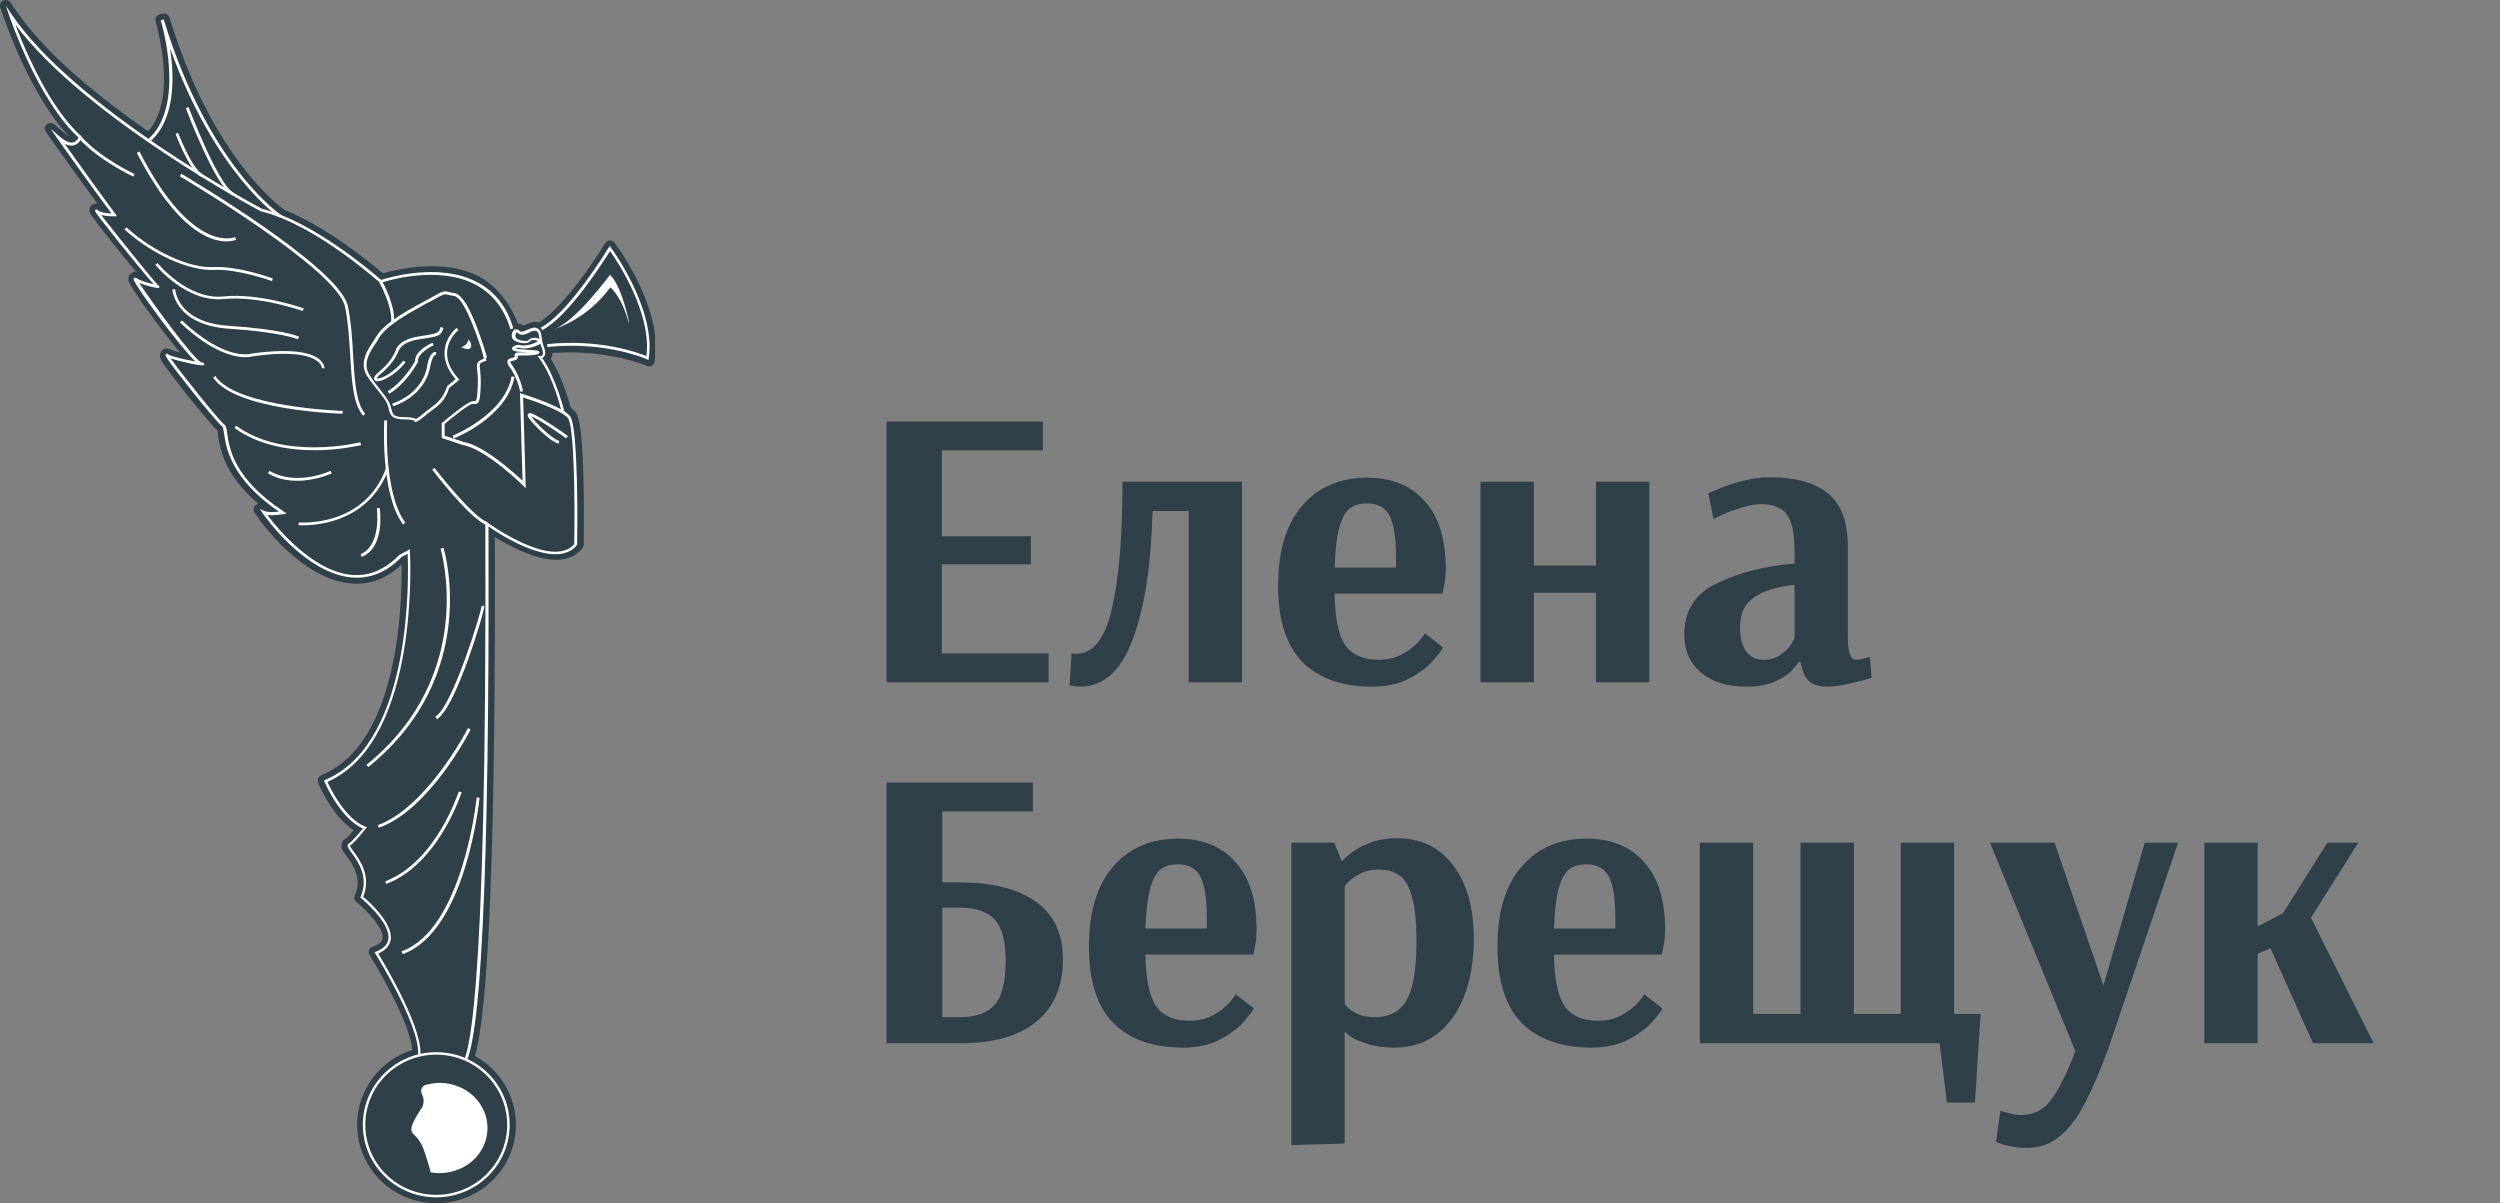 <svg width="187" height="90" viewBox="0 0 187 90" fill="none" xmlns="http://www.w3.org/2000/svg">
<rect x="0" y="0" width="187" height="90" fill="#808080" stroke="none"/>
<path d="M66.31 51.032V31.532H78.01V33.692H70.45V40.112H77.11V42.212H70.45V48.872H78.43V51.032H66.31ZM80.782 51.362C80.542 51.362 80.282 51.332 80.002 51.272L80.152 48.872C80.232 48.892 80.352 48.902 80.512 48.902C81.752 48.902 82.632 47.802 83.152 45.602C83.692 43.382 83.962 40.192 83.962 36.032H92.902V51.032H88.912V38.222H86.212C86.112 42.222 85.622 45.412 84.742 47.792C83.862 50.172 82.542 51.362 80.782 51.362ZM102.622 51.362C100.402 51.362 98.672 50.752 97.432 49.532C96.212 48.292 95.602 46.382 95.602 43.802C95.602 41.202 96.202 39.212 97.402 37.832C98.602 36.432 100.222 35.732 102.262 35.732C104.122 35.732 105.562 36.322 106.582 37.502C107.622 38.662 108.142 40.332 108.142 42.512C108.142 43.012 108.102 43.432 108.022 43.772C107.962 44.112 107.922 44.322 107.902 44.402H99.832C99.852 46.202 100.112 47.482 100.612 48.242C101.132 48.982 101.962 49.352 103.102 49.352C103.782 49.352 104.382 49.212 104.902 48.932C105.422 48.632 105.832 48.312 106.132 47.972C106.432 47.612 106.582 47.412 106.582 47.372L107.932 48.422C107.932 48.502 107.722 48.792 107.302 49.292C106.902 49.792 106.302 50.262 105.502 50.702C104.722 51.142 103.762 51.362 102.622 51.362ZM104.422 42.452V41.762C104.422 40.242 104.262 39.182 103.942 38.582C103.622 37.962 103.062 37.652 102.262 37.652C101.702 37.652 101.252 37.792 100.912 38.072C100.592 38.352 100.342 38.842 100.162 39.542C99.982 40.222 99.872 41.192 99.832 42.452H104.422ZM110.741 51.032V36.032H114.731V42.302H119.381V36.032H123.371V51.032H119.381V44.342H114.731V51.032H110.741ZM130.602 51.362C129.202 51.362 128.082 51.012 127.242 50.312C126.402 49.612 125.982 48.652 125.982 47.432C125.982 45.672 126.802 44.402 128.442 43.622C130.102 42.822 132.032 42.332 134.232 42.152V41.282C134.232 39.922 134.042 38.992 133.662 38.492C133.282 37.972 132.642 37.712 131.742 37.712C131.322 37.712 130.842 37.792 130.302 37.952C129.782 38.112 129.322 38.282 128.922 38.462C128.542 38.642 128.292 38.762 128.172 38.822L127.782 36.902C127.902 36.842 128.182 36.722 128.622 36.542C129.082 36.342 129.652 36.152 130.332 35.972C131.032 35.792 131.732 35.702 132.432 35.702C134.312 35.702 135.742 36.102 136.722 36.902C137.722 37.682 138.222 39.032 138.222 40.952V47.762C138.222 48.822 138.432 49.352 138.852 49.352C139.012 49.352 139.202 49.322 139.422 49.262C139.642 49.202 139.792 49.162 139.872 49.142L139.992 50.702C139.892 50.742 139.652 50.812 139.272 50.912C138.892 51.012 138.452 51.112 137.952 51.212C137.472 51.312 137.042 51.362 136.662 51.362C136.082 51.362 135.632 51.222 135.312 50.942C134.992 50.642 134.782 50.162 134.682 49.502H134.532C134.532 49.562 134.392 49.752 134.112 50.072C133.852 50.372 133.432 50.662 132.852 50.942C132.272 51.222 131.522 51.362 130.602 51.362ZM131.922 49.352C132.402 49.352 132.812 49.232 133.152 48.992C133.512 48.752 133.782 48.492 133.962 48.212C134.142 47.912 134.232 47.742 134.232 47.702V43.742C132.892 43.882 131.872 44.202 131.172 44.702C130.492 45.182 130.152 45.922 130.152 46.922C130.152 47.722 130.312 48.332 130.632 48.752C130.952 49.152 131.382 49.352 131.922 49.352ZM66.31 58.532H77.26V60.692H70.48V66.002H71.74C74.22 66.002 76.13 66.482 77.47 67.442C78.83 68.402 79.51 69.842 79.51 71.762C79.51 73.742 78.86 75.282 77.56 76.382C76.26 77.482 74.36 78.032 71.86 78.032H66.31V58.532ZM71.8 76.082C73 76.082 73.87 75.772 74.41 75.152C74.95 74.532 75.22 73.442 75.22 71.882C75.22 70.362 74.94 69.322 74.38 68.762C73.84 68.182 72.97 67.892 71.77 67.892H70.48V76.082H71.8ZM88.472 78.362C86.252 78.362 84.522 77.752 83.282 76.532C82.062 75.292 81.452 73.382 81.452 70.802C81.452 68.202 82.052 66.212 83.252 64.832C84.452 63.432 86.072 62.732 88.112 62.732C89.972 62.732 91.412 63.322 92.432 64.502C93.472 65.662 93.992 67.332 93.992 69.512C93.992 70.012 93.952 70.432 93.872 70.772C93.812 71.112 93.772 71.322 93.752 71.402H85.682C85.702 73.202 85.962 74.482 86.462 75.242C86.982 75.982 87.812 76.352 88.952 76.352C89.632 76.352 90.232 76.212 90.752 75.932C91.272 75.632 91.682 75.312 91.982 74.972C92.282 74.612 92.432 74.412 92.432 74.372L93.782 75.422C93.782 75.502 93.572 75.792 93.152 76.292C92.752 76.792 92.152 77.262 91.352 77.702C90.572 78.142 89.612 78.362 88.472 78.362ZM90.272 69.452V68.762C90.272 67.242 90.112 66.182 89.792 65.582C89.472 64.962 88.912 64.652 88.112 64.652C87.552 64.652 87.102 64.792 86.762 65.072C86.442 65.352 86.192 65.842 86.012 66.542C85.832 67.222 85.722 68.192 85.682 69.452H90.272ZM96.591 63.032H99.801L100.341 64.382H100.431C100.431 64.342 100.601 64.182 100.941 63.902C101.281 63.602 101.751 63.332 102.351 63.092C102.951 62.832 103.671 62.702 104.511 62.702C106.291 62.702 107.691 63.382 108.711 64.742C109.731 66.102 110.241 67.932 110.241 70.232C110.241 71.852 110.001 73.282 109.521 74.522C109.041 75.742 108.351 76.692 107.451 77.372C106.571 78.032 105.521 78.362 104.301 78.362C103.521 78.362 102.861 78.272 102.321 78.092C101.781 77.932 101.371 77.762 101.091 77.582C100.811 77.382 100.671 77.262 100.671 77.222H100.581V85.532L96.591 85.652V63.032ZM102.801 76.082C103.561 76.082 104.161 75.902 104.601 75.542C105.061 75.182 105.401 74.592 105.621 73.772C105.841 72.932 105.951 71.782 105.951 70.322C105.951 68.942 105.841 67.872 105.621 67.112C105.421 66.332 105.111 65.792 104.691 65.492C104.291 65.192 103.761 65.042 103.101 65.042C102.621 65.042 102.191 65.132 101.811 65.312C101.451 65.492 101.161 65.682 100.941 65.882C100.741 66.082 100.621 66.232 100.581 66.332V75.092C100.621 75.152 100.721 75.262 100.881 75.422C101.041 75.562 101.281 75.712 101.601 75.872C101.941 76.012 102.341 76.082 102.801 76.082ZM119.029 78.362C116.809 78.362 115.079 77.752 113.839 76.532C112.619 75.292 112.009 73.382 112.009 70.802C112.009 68.202 112.609 66.212 113.809 64.832C115.009 63.432 116.629 62.732 118.669 62.732C120.529 62.732 121.969 63.322 122.989 64.502C124.029 65.662 124.549 67.332 124.549 69.512C124.549 70.012 124.509 70.432 124.429 70.772C124.369 71.112 124.329 71.322 124.309 71.402H116.239C116.259 73.202 116.519 74.482 117.019 75.242C117.539 75.982 118.369 76.352 119.509 76.352C120.189 76.352 120.789 76.212 121.309 75.932C121.829 75.632 122.239 75.312 122.539 74.972C122.839 74.612 122.989 74.412 122.989 74.372L124.339 75.422C124.339 75.502 124.129 75.792 123.709 76.292C123.309 76.792 122.709 77.262 121.909 77.702C121.129 78.142 120.169 78.362 119.029 78.362ZM120.829 69.452V68.762C120.829 67.242 120.669 66.182 120.349 65.582C120.029 64.962 119.469 64.652 118.669 64.652C118.109 64.652 117.659 64.792 117.319 65.072C116.999 65.352 116.749 65.842 116.569 66.542C116.389 67.222 116.279 68.192 116.239 69.452H120.829ZM145.628 82.472L145.088 78.032H127.148V63.032H131.138V75.842H134.678V63.032H138.668V75.842H142.178V63.032H146.168V75.842H148.148L147.728 82.472H145.628ZM151.639 85.862C151.179 85.862 150.769 85.822 150.409 85.742C150.069 85.682 149.809 85.612 149.629 85.532C149.449 85.472 149.339 85.432 149.299 85.412L149.629 83.072C149.709 83.112 149.909 83.172 150.229 83.252C150.549 83.352 150.869 83.402 151.189 83.402C152.089 83.402 152.819 83.042 153.379 82.322C153.939 81.622 154.559 80.392 155.239 78.632L148.849 63.032H153.679L157.339 73.712L160.429 63.032H162.919L157.729 78.362C157.109 80.062 156.519 81.442 155.959 82.502C155.419 83.562 154.799 84.382 154.099 84.962C153.399 85.562 152.579 85.862 151.639 85.862ZM164.882 78.032V63.032H168.872V69.302L170.762 68.312L174.092 63.032H176.402L172.862 68.642L177.542 78.032H173.012L169.832 70.922L168.872 71.342V78.032H164.882Z" fill="#304049"/>
<g clip-path="url(#clip0)">
<path d="M32.63 89.787C29.478 89.787 26.908 87.247 26.908 84.131C26.908 81.612 28.592 79.393 31.054 78.689C31.032 76.874 28.787 72.862 27.88 71.411L27.815 71.304C27.771 71.24 27.771 71.176 27.793 71.133C27.815 71.069 27.858 71.027 27.923 71.005L28.052 70.963C28.506 70.792 28.765 70.557 28.83 70.237C28.981 69.298 27.469 67.825 26.886 67.335L26.821 67.292C26.756 67.228 26.713 67.121 26.756 67.036L26.778 66.972C27.361 65.606 26.584 64.517 26.109 63.877C25.871 63.557 25.742 63.365 25.785 63.151C25.806 63.045 25.871 62.959 25.979 62.895C26.109 62.831 26.433 62.468 26.821 62.02C25.18 61.081 24.143 58.627 24.1 58.52L24.057 58.413C24.014 58.307 24.057 58.179 24.165 58.136L24.273 58.093C24.338 58.072 24.403 58.029 24.467 58.008C30.341 55.298 30.363 44.178 30.298 41.745L30.19 41.809C29.154 42.876 27.988 43.41 26.713 43.41C26.584 43.41 26.476 43.41 26.346 43.389C22.718 43.111 19.63 38.693 19.5 38.501L19.285 38.181C19.22 38.096 19.241 37.989 19.306 37.925C19.349 37.882 19.414 37.84 19.479 37.84C19.5 37.84 19.544 37.84 19.565 37.861L19.911 38.01C19.954 38.032 20.062 38.053 20.299 38.074C17.06 35.684 16.736 33.422 16.607 32.44C16.585 32.312 16.564 32.12 16.542 32.056C16.153 31.736 14.685 29.9 14.231 29.346C12.115 26.678 12.158 26.614 12.309 26.4L12.374 26.315C12.417 26.272 12.482 26.23 12.547 26.23C12.568 26.23 12.59 26.23 12.612 26.23L12.698 26.251C12.72 26.251 12.72 26.251 12.741 26.272L12.784 26.294C12.784 26.294 12.806 26.294 12.806 26.315C12.935 26.4 13.432 26.528 14.123 26.678C12.676 25.056 9.977 21.342 9.912 20.915L9.891 20.83C9.891 20.745 9.912 20.659 9.999 20.616L10.063 20.574C10.107 20.552 10.171 20.531 10.236 20.531C10.322 20.531 10.387 20.552 10.452 20.616C10.56 20.702 10.754 20.766 10.97 20.851C9.718 19.485 6.889 16.049 6.889 15.772V15.708C6.889 15.622 6.932 15.537 7.018 15.516L7.083 15.494C7.105 15.494 7.105 15.494 7.126 15.473L7.213 15.452C7.234 15.452 7.234 15.452 7.256 15.452C7.321 15.452 7.364 15.473 7.407 15.516L7.45 15.558C7.515 15.622 7.666 15.665 7.882 15.708C6.349 13.659 4.146 10.522 4.125 10.5L3.606 9.753C3.541 9.668 3.563 9.54 3.649 9.476C3.693 9.433 3.736 9.412 3.801 9.412C3.844 9.412 3.909 9.433 3.952 9.476L4.643 10.073C4.924 10.33 5.183 10.458 5.377 10.458C5.399 10.458 5.442 10.458 5.463 10.458C5.528 10.436 5.593 10.394 5.636 10.33C2.591 7.448 0.497 1.302 0.475 1.238L0.237 0.491C0.194 0.384 0.259 0.277 0.345 0.235C0.367 0.213 0.41 0.213 0.432 0.213C0.497 0.213 0.561 0.256 0.605 0.299L1.036 0.939C2.894 3.671 6.284 6.765 11.078 10.095C13.583 7.598 11.899 1.814 11.812 1.558V1.537C11.791 1.43 11.856 1.302 11.964 1.28L12.18 1.216C12.201 1.216 12.223 1.216 12.244 1.216C12.331 1.216 12.417 1.28 12.46 1.366L12.482 1.43C15.678 11.952 20.796 15.665 21.12 15.9C24.446 17.223 27.858 20.104 28.549 20.702C29.046 20.552 30.536 20.147 32.22 20.147C33.559 20.147 34.725 20.403 35.675 20.873C36.906 21.491 37.965 22.815 38.548 24.415C38.569 24.415 38.612 24.394 38.656 24.394C38.742 24.394 38.893 24.415 39.044 24.565C39.131 24.565 39.282 24.479 39.368 24.437C39.563 24.351 39.779 24.245 39.995 24.245C40.102 24.245 40.189 24.266 40.275 24.309C42.478 23.049 45.264 18.44 45.307 18.397L45.393 18.269C45.437 18.205 45.501 18.162 45.566 18.162C45.631 18.162 45.696 18.205 45.739 18.247L45.825 18.376C45.868 18.418 49.281 23.028 48.697 26.827L48.676 26.977C48.676 27.041 48.633 27.105 48.568 27.126C48.546 27.147 48.503 27.147 48.46 27.147C48.438 27.147 48.395 27.147 48.374 27.126L48.244 27.062C48.222 27.062 45.912 26.101 42.521 26.101C42.025 26.101 41.506 26.123 41.01 26.166C41.053 26.4 41.031 26.592 40.923 26.763C40.901 26.784 40.901 26.806 40.88 26.827C41.744 28.129 42.284 30.071 42.435 30.626C42.586 30.733 42.716 30.839 42.802 30.946C43.45 31.736 43.407 38.608 43.385 40.7V40.742C43.385 40.785 43.363 40.828 43.342 40.87L43.32 40.892C42.91 41.383 42.305 41.639 41.549 41.639C39.865 41.639 37.749 40.401 36.755 39.739C36.82 55.575 36.583 74.932 35.222 79.051C37.122 80.012 38.332 81.975 38.332 84.088C38.353 87.247 35.783 89.787 32.63 89.787Z" fill="#304049"/>
<path d="M0.432 0.427L0.864 1.067C3.11 4.375 7.278 7.726 11.1 10.394C13.864 7.875 12.137 1.878 12.029 1.537V1.515L12.245 1.451C12.245 1.473 12.245 1.473 12.266 1.515C15.592 12.421 20.969 16.049 21.034 16.092C24.489 17.458 28.053 20.552 28.506 20.958C28.83 20.851 30.407 20.382 32.242 20.382C33.343 20.382 34.553 20.552 35.611 21.086C36.928 21.748 37.943 23.199 38.462 24.757C38.483 24.736 38.483 24.714 38.505 24.714C38.526 24.693 38.591 24.65 38.678 24.65C38.742 24.65 38.829 24.672 38.937 24.778C38.98 24.821 39.023 24.821 39.066 24.821C39.174 24.821 39.304 24.757 39.498 24.672C39.671 24.586 39.865 24.501 40.038 24.501C40.103 24.501 40.168 24.522 40.232 24.544C40.254 24.565 40.276 24.565 40.319 24.586C42.586 23.391 45.502 18.568 45.523 18.525L45.61 18.397L45.696 18.525C45.739 18.568 49.087 23.135 48.525 26.806L48.504 26.955L48.374 26.891C48.352 26.87 45.998 25.909 42.565 25.909C42.003 25.909 41.399 25.931 40.772 25.995C40.88 26.272 40.88 26.507 40.772 26.656C40.729 26.72 40.664 26.763 40.621 26.784C41.593 28.129 42.198 30.413 42.284 30.754C42.457 30.861 42.586 30.968 42.673 31.074C43.321 31.821 43.213 39.782 43.213 40.678V40.721L43.191 40.742C42.781 41.233 42.219 41.425 41.571 41.425C39.714 41.425 37.252 39.825 36.561 39.334C36.626 55.981 36.388 75.509 34.985 79.158C36.864 80.033 38.159 81.911 38.159 84.088C38.159 87.097 35.697 89.531 32.652 89.531C29.608 89.531 27.146 87.097 27.146 84.088C27.146 81.549 28.895 79.414 31.27 78.817C31.422 76.683 28.096 71.326 28.074 71.262L28.009 71.155L28.139 71.112C28.679 70.92 28.981 70.621 29.046 70.216C29.262 68.957 27.038 67.142 27.016 67.121L26.951 67.079L26.973 67.014C27.621 65.52 26.735 64.347 26.282 63.706C26.087 63.429 25.958 63.28 26.001 63.151C26.001 63.109 26.044 63.066 26.087 63.045C26.325 62.917 26.865 62.255 27.146 61.914C25.44 61.124 24.338 58.52 24.273 58.414L24.23 58.307L24.338 58.264C24.403 58.243 24.468 58.2 24.532 58.179C30.86 55.255 30.558 42.962 30.493 41.361L30.039 41.596C29.046 42.642 27.923 43.154 26.692 43.154C26.584 43.154 26.454 43.154 26.347 43.133C22.826 42.855 19.782 38.523 19.652 38.331L19.436 38.01L19.782 38.16C19.911 38.224 20.084 38.224 20.3 38.224C20.494 38.224 20.71 38.203 20.883 38.181C17.255 35.706 16.931 33.358 16.78 32.333C16.758 32.099 16.715 31.864 16.65 31.821C16.413 31.672 15.268 30.263 14.339 29.111C12.309 26.571 12.374 26.486 12.418 26.422L12.461 26.358L12.525 26.464L12.569 26.486C12.806 26.656 13.951 26.891 14.62 27.019C13.389 25.845 10.064 21.257 9.999 20.894V20.809L10.064 20.766C10.085 20.766 10.085 20.745 10.128 20.745C10.15 20.745 10.193 20.745 10.215 20.787C10.474 20.979 11.1 21.15 11.489 21.235C10.517 20.168 7.105 15.921 7.105 15.751V15.687L7.17 15.665L7.256 15.644L7.299 15.687C7.494 15.879 8.012 15.921 8.336 15.943C6.824 13.915 4.319 10.394 4.298 10.351L3.779 9.604L4.47 10.202C4.794 10.5 5.097 10.65 5.334 10.65C5.377 10.65 5.421 10.65 5.464 10.628C5.68 10.564 5.809 10.372 5.853 10.266C2.829 7.491 0.691 1.216 0.67 1.152L0.432 0.427ZM0.432 0C0.367 0 0.302 0.021 0.238 0.043C0.043 0.128 -0.043 0.363 0.022 0.555L0.281 1.302C0.302 1.366 2.268 7.192 5.161 10.18C5.053 10.137 4.924 10.031 4.751 9.903L4.06 9.305C3.974 9.241 3.866 9.198 3.779 9.198C3.671 9.198 3.563 9.241 3.499 9.305C3.326 9.455 3.304 9.689 3.434 9.86L3.952 10.607C3.974 10.628 5.788 13.19 7.278 15.217C7.278 15.217 7.278 15.217 7.256 15.217C7.235 15.217 7.213 15.217 7.191 15.217L7.105 15.238C7.083 15.238 7.04 15.26 7.019 15.26L6.954 15.281C6.803 15.345 6.695 15.494 6.695 15.687V15.751C6.695 15.921 6.695 16.007 8.617 18.418C9.113 19.037 9.675 19.72 10.172 20.318C10.064 20.318 9.977 20.339 9.891 20.403L9.826 20.446C9.675 20.531 9.589 20.702 9.61 20.873V20.958V20.979C9.697 21.47 12.007 24.608 13.454 26.358C13.13 26.272 12.893 26.208 12.828 26.166C12.806 26.166 12.806 26.144 12.785 26.144L12.742 26.123C12.72 26.102 12.698 26.102 12.677 26.102L12.59 26.08C12.547 26.059 12.504 26.059 12.461 26.059C12.331 26.059 12.202 26.123 12.115 26.23L12.072 26.294L12.05 26.315C11.834 26.635 12.05 26.934 12.223 27.211C12.504 27.617 13.065 28.364 13.972 29.516C14.815 30.562 15.851 31.821 16.262 32.205C16.283 32.291 16.305 32.419 16.305 32.504C16.434 33.443 16.715 35.471 19.328 37.69C19.22 37.712 19.134 37.754 19.069 37.84C18.939 37.989 18.939 38.203 19.047 38.352L19.263 38.672C19.393 38.864 22.546 43.367 26.282 43.645C26.411 43.645 26.541 43.666 26.649 43.666C27.88 43.666 29.024 43.197 30.039 42.236C30.083 45.331 29.78 55.34 24.317 57.859C24.252 57.88 24.187 57.923 24.144 57.944L24.036 57.987C23.82 58.072 23.712 58.328 23.798 58.542L23.841 58.648C23.95 58.926 24.9 61.081 26.454 62.106C26.152 62.447 25.915 62.703 25.828 62.746C25.677 62.831 25.569 62.981 25.547 63.13C25.483 63.45 25.655 63.685 25.915 64.027C26.368 64.645 27.102 65.649 26.562 66.929L26.541 66.993C26.476 67.164 26.519 67.377 26.671 67.484L26.735 67.527C27.405 68.082 28.744 69.448 28.614 70.216C28.571 70.451 28.355 70.621 27.988 70.771L27.858 70.813C27.729 70.856 27.642 70.963 27.599 71.07C27.556 71.198 27.578 71.326 27.642 71.432L27.707 71.539C28.571 72.926 30.709 76.725 30.838 78.539C28.398 79.308 26.714 81.57 26.714 84.131C26.714 87.375 29.37 90 32.652 90C35.935 90 38.591 87.375 38.591 84.131C38.591 81.997 37.403 80.012 35.525 78.987C36.583 75.402 37.08 62.34 37.015 40.166C38.116 40.849 40.017 41.873 41.593 41.873C42.435 41.873 43.083 41.596 43.536 41.041L43.558 41.02C43.623 40.934 43.645 40.849 43.666 40.764V40.721C43.666 40.294 43.709 38.053 43.645 35.834C43.536 31.416 43.191 31.01 43.04 30.818C42.953 30.711 42.846 30.605 42.694 30.498C42.522 29.879 42.003 28.108 41.204 26.849C41.291 26.72 41.312 26.571 41.312 26.4C41.744 26.379 42.176 26.358 42.586 26.358C45.869 26.358 48.093 27.254 48.223 27.297L48.352 27.361C48.417 27.382 48.482 27.403 48.547 27.403C48.611 27.403 48.676 27.382 48.741 27.361C48.871 27.297 48.935 27.19 48.957 27.041L48.979 26.891C49.583 23.028 46.106 18.333 46.063 18.29L45.977 18.162C45.89 18.055 45.761 17.991 45.631 17.991H45.61C45.459 17.991 45.329 18.077 45.264 18.205L45.178 18.333C44.4 19.613 42.09 23.028 40.319 24.117C40.232 24.095 40.146 24.074 40.06 24.074C39.8 24.074 39.563 24.181 39.347 24.266C39.304 24.287 39.217 24.33 39.153 24.351C39.002 24.245 38.85 24.202 38.742 24.202C38.138 22.623 37.058 21.321 35.827 20.681C34.834 20.168 33.646 19.912 32.264 19.912C30.666 19.912 29.219 20.275 28.636 20.446C27.772 19.699 24.468 16.988 21.25 15.687C20.797 15.366 15.83 11.632 12.698 1.366C12.698 1.345 12.677 1.323 12.677 1.302C12.612 1.11 12.439 1.003 12.266 1.003C12.223 1.003 12.18 1.003 12.137 1.024L11.921 1.088C11.705 1.152 11.575 1.387 11.64 1.601V1.622C11.705 1.857 13.325 7.342 11.079 9.817C6.371 6.552 3.067 3.521 1.231 0.832L0.799 0.192C0.713 0.064 0.562 0 0.432 0Z" fill="#304049"/>
<path d="M28.117 83.768C28.117 81.42 30.039 79.521 32.415 79.521C33.473 79.521 34.445 79.927 35.179 80.545C35.287 80.695 35.46 81.058 35.049 81.463C34.509 81.997 34.596 82.594 34.596 82.594C34.596 82.594 34.92 84.238 34.704 84.835C34.488 85.433 33.948 85.006 32.803 86.35C31.983 87.332 31.659 87.78 31.529 87.951C29.586 87.524 28.117 85.817 28.117 83.768Z" stroke="white" stroke-width="0.283" stroke-miterlimit="10"/>
<path d="M34.467 79.82C34.488 79.82 34.488 79.82 34.51 79.82C36.324 79.521 36.604 57.709 36.54 39.376C37.447 40.017 41.571 42.684 43.148 40.785L43.169 40.764V40.721C43.191 39.824 43.277 31.864 42.63 31.117C41.982 30.349 39.153 29.495 39.045 29.452L38.894 29.409L39.088 35.962C38.419 35.343 36.216 33.336 34.682 33.059L33.257 32.589V31.714C33.927 31.138 35.071 30.242 35.309 30.221C35.373 30.221 35.417 30.221 35.46 30.221C35.827 30.221 35.913 30.092 35.957 28.812C35.978 28.278 35.935 27.916 35.913 27.659C35.849 27.169 35.849 27.147 36.389 26.976L36.324 26.784C36.302 26.784 36.324 26.784 36.324 26.784C35.633 27.019 35.633 27.169 35.697 27.702C35.719 27.958 35.762 28.3 35.741 28.812C35.697 30.007 35.611 30.007 35.46 30.007C35.417 30.007 35.352 30.007 35.287 30.028C34.898 30.092 33.279 31.458 33.084 31.608L33.041 31.629V32.76L34.639 33.294C36.367 33.593 39.109 36.303 39.131 36.324L39.325 36.516L39.131 29.73C39.714 29.922 41.938 30.647 42.478 31.266C42.932 31.8 43.018 37.178 42.953 40.7C41.312 42.599 36.54 39.142 36.475 39.099L36.302 38.971V39.184C36.453 76.405 34.92 79.542 34.445 79.628C34.358 79.649 34.229 79.436 34.186 79.286L34.164 79.222H31.4C31.897 77.344 28.808 72.179 28.29 71.326C28.83 71.091 29.132 70.749 29.219 70.322C29.435 69.063 27.556 67.398 27.167 67.078C27.794 65.52 26.908 64.304 26.411 63.642C26.303 63.493 26.195 63.343 26.174 63.258C26.519 63.045 27.275 62.084 27.362 61.978L27.448 61.871L27.318 61.828C25.807 61.231 24.705 58.968 24.489 58.477C24.533 58.456 24.554 58.456 24.597 58.435C31.465 55.276 30.666 41.382 30.666 41.254V41.084L29.867 41.511C28.808 42.599 27.621 43.111 26.347 43.004C23.388 42.77 20.689 39.44 19.998 38.523C20.494 38.587 21.142 38.459 21.185 38.459L21.445 38.416L21.229 38.267C17.471 35.791 17.147 33.507 16.996 32.419C16.953 32.056 16.909 31.843 16.78 31.757C16.456 31.544 13.454 27.809 12.763 26.806C13.454 27.041 15.095 27.403 15.225 27.318L15.29 27.275L15.268 27.211C15.247 27.147 15.203 27.126 15.074 27.105C14.556 26.998 11.187 22.366 10.409 21.15C10.928 21.385 11.748 21.577 11.856 21.534L11.921 21.513V21.449C11.921 21.385 11.856 21.342 11.835 21.342C11.575 21.129 8.487 17.266 7.559 16.071C7.969 16.199 8.487 16.177 8.552 16.177H8.746L8.638 16.007C7.472 14.449 5.615 11.845 4.838 10.756C5.097 10.884 5.334 10.927 5.529 10.863C5.939 10.756 6.09 10.329 6.112 10.308L6.133 10.244L6.09 10.201C3.65 8.025 1.814 3.585 1.145 1.835C6.371 8.814 19.393 15.75 19.523 15.815H19.544C23.539 16.775 28.355 21.086 28.398 21.129L28.441 21.171L28.506 21.15C28.549 21.129 32.588 19.763 35.503 21.257C36.799 21.918 37.706 23.049 38.181 24.629L38.397 24.565C37.922 22.921 36.972 21.748 35.611 21.065C32.804 19.635 29.046 20.766 28.506 20.937C27.988 20.488 23.453 16.561 19.609 15.622C19.134 15.388 5.658 8.131 0.864 1.067L0.432 0.427L0.691 1.174C0.713 1.238 2.829 7.512 5.874 10.287C5.831 10.394 5.701 10.586 5.485 10.65C5.226 10.714 4.881 10.564 4.47 10.223L3.779 9.625L4.298 10.372C4.319 10.415 6.824 13.936 8.336 15.964C8.012 15.964 7.494 15.9 7.299 15.708L7.256 15.665L7.17 15.686L7.105 15.708V15.772C7.105 15.943 10.539 20.19 11.489 21.257C11.1 21.171 10.474 21.001 10.215 20.808C10.15 20.766 10.085 20.766 10.064 20.787L9.999 20.83V20.915C10.064 21.299 13.389 25.888 14.62 27.041C13.951 26.912 12.806 26.678 12.569 26.507L12.526 26.464L12.439 26.443L12.396 26.507C12.353 26.571 12.288 26.656 14.318 29.196C15.225 30.349 16.391 31.736 16.629 31.907C16.694 31.949 16.715 32.184 16.758 32.419C16.909 33.443 17.233 35.791 20.861 38.267C20.516 38.309 20.019 38.331 19.782 38.224L19.436 38.074L19.652 38.395C19.782 38.587 22.827 42.919 26.347 43.197C27.707 43.303 28.938 42.791 30.039 41.66L30.493 41.425C30.558 43.004 30.882 55.319 24.533 58.243C24.468 58.264 24.403 58.307 24.338 58.328L24.23 58.371L24.273 58.477C24.317 58.584 25.44 61.209 27.146 61.978C26.865 62.319 26.303 62.981 26.087 63.109C26.044 63.13 26.023 63.173 26.001 63.215C25.98 63.343 26.087 63.493 26.282 63.77C26.757 64.411 27.621 65.606 26.973 67.078L26.951 67.142L27.016 67.185C27.038 67.207 29.262 69.02 29.046 70.28C28.981 70.664 28.679 70.963 28.139 71.176L28.009 71.219L28.074 71.326C28.117 71.389 31.918 77.515 31.184 79.286L31.119 79.436H34.056C34.099 79.564 34.229 79.82 34.467 79.82Z" fill="white"/>
<path d="M40.34 26.806L40.211 26.635H40.426C40.426 26.635 40.535 26.635 40.578 26.55C40.642 26.464 40.621 26.294 40.535 26.059C40.491 25.931 40.448 25.803 40.426 25.696C40.362 25.76 40.254 25.824 40.211 25.824C39.584 26.102 39.088 26.102 38.828 26.016C38.785 25.995 38.656 26.038 38.569 26.08C38.634 26.102 38.72 26.123 38.915 26.123L39.196 26.144C40.211 26.208 40.319 26.208 40.34 26.358C40.34 26.486 40.211 26.507 39.93 26.55C39.627 26.592 39.347 26.592 39.109 26.592C38.958 26.592 38.742 26.592 38.72 26.614C38.72 26.614 38.72 26.635 38.72 26.656C38.742 26.742 38.72 26.806 38.699 26.827C38.634 26.934 38.505 26.955 38.397 26.977C38.31 26.998 38.202 27.019 38.181 27.062C38.181 27.083 38.159 27.147 38.31 27.318C38.807 28.001 39.109 29.025 39.109 29.282H38.893C38.893 29.089 38.612 28.108 38.116 27.446C37.965 27.254 37.921 27.105 37.965 26.977C38.029 26.827 38.202 26.785 38.332 26.763C38.397 26.742 38.483 26.721 38.505 26.699C38.483 26.614 38.483 26.528 38.526 26.464C38.612 26.336 38.807 26.358 39.109 26.358C39.239 26.358 39.39 26.358 39.541 26.358C39.411 26.358 39.282 26.336 39.174 26.336L38.893 26.315C38.526 26.294 38.353 26.23 38.31 26.123C38.288 26.102 38.288 26.016 38.353 25.952C38.461 25.845 38.742 25.76 38.872 25.803C39.044 25.867 39.498 25.888 40.081 25.611C40.189 25.568 40.211 25.525 40.232 25.525C40.211 25.504 40.124 25.44 39.951 25.44C39.8 25.419 39.692 25.461 39.671 25.504C39.584 25.611 39.433 25.675 39.217 25.675C38.915 25.675 38.483 25.547 38.353 25.355C38.224 25.184 38.267 24.842 38.44 24.693C38.483 24.65 38.656 24.544 38.872 24.757C38.98 24.864 39.174 24.8 39.433 24.672C39.692 24.565 39.951 24.437 40.167 24.544C40.448 24.672 40.47 24.928 40.513 25.227C40.535 25.44 40.578 25.675 40.686 25.974C40.815 26.272 40.815 26.507 40.707 26.656C40.664 26.721 40.599 26.763 40.556 26.785C41.571 28.214 42.197 30.69 42.219 30.797L42.003 30.84C42.046 30.84 41.377 28.172 40.34 26.806ZM40.211 25.291C40.275 25.312 40.319 25.333 40.362 25.355C40.362 25.333 40.362 25.291 40.34 25.269C40.297 24.97 40.275 24.821 40.103 24.757C39.973 24.693 39.757 24.778 39.563 24.885C39.282 25.013 38.98 25.141 38.764 24.928C38.677 24.842 38.634 24.864 38.634 24.885C38.548 24.949 38.526 25.163 38.591 25.269C38.656 25.376 39.001 25.504 39.282 25.504C39.411 25.504 39.52 25.483 39.563 25.419C39.649 25.312 39.8 25.269 39.951 25.269C40.038 25.248 40.124 25.269 40.211 25.291Z" fill="white"/>
<path d="M48.503 26.955L48.525 26.806C49.086 23.114 45.739 18.568 45.696 18.525L45.609 18.397L45.523 18.525C45.502 18.568 42.543 23.434 40.448 24.501L40.556 24.693C42.521 23.69 45.113 19.592 45.631 18.781C46.171 19.528 48.763 23.412 48.352 26.635C47.726 26.379 44.875 25.333 40.923 25.739L40.945 25.952C45.372 25.504 48.374 26.87 48.395 26.87L48.503 26.955Z" fill="white"/>
<path d="M27.167 31.096L27.318 30.946C26.627 30.178 26.519 28.406 26.411 26.528C26.347 25.312 26.26 24.031 26.023 22.9C25.396 19.998 14.059 13.296 13.562 12.997L13.454 13.189C13.562 13.253 25.202 20.126 25.807 22.943C26.044 24.053 26.109 25.312 26.195 26.55C26.303 28.47 26.411 30.263 27.167 31.096Z" fill="white"/>
<path d="M33.927 32.803C34.099 32.739 37.943 31.181 38.483 28.193L38.267 28.15C37.749 31.032 33.883 32.568 33.862 32.59L33.927 32.803Z" fill="white"/>
<path d="M20.904 16.263L21.034 16.092C20.969 16.049 15.613 12.442 12.266 1.515C12.266 1.494 12.245 1.473 12.245 1.451L12.028 1.515V1.537C12.136 1.899 13.907 8.003 11.035 10.458L11.186 10.628C13.152 8.942 13.043 5.741 12.72 3.607C16.088 13.019 20.861 16.241 20.904 16.263Z" fill="white"/>
<path d="M29.413 30.391C31.918 29.516 32.156 27.489 32.177 27.468C32.199 27.275 32.328 26.699 32.523 26.571C32.566 26.55 32.588 26.55 32.609 26.55L32.631 26.336C32.544 26.315 32.458 26.336 32.372 26.4C32.069 26.635 31.94 27.361 31.94 27.446C31.94 27.468 31.702 29.367 29.327 30.199L29.413 30.391Z" fill="white"/>
<path d="M29.11 29.452C30.384 28.705 31.227 27.147 31.27 27.062L31.292 27.019L31.27 26.977C31.27 26.977 31.162 26.464 32.436 25.824L32.35 25.632C31.076 26.251 31.032 26.827 31.054 26.998C30.924 27.233 30.125 28.599 29.002 29.26L29.11 29.452Z" fill="white"/>
<path d="M28.247 28.513C28.657 28.513 29.564 28.044 30.341 27.105L30.169 26.977C29.219 28.129 28.29 28.385 28.182 28.3C28.182 28.3 28.204 28.193 28.484 27.958C29.543 27.105 29.802 26.251 29.823 26.23C29.823 26.23 30.018 25.568 31.378 25.376C32.803 25.163 32.998 25.141 33.17 24.522L32.955 24.458C32.825 24.906 32.803 24.949 31.335 25.163C29.823 25.397 29.607 26.144 29.607 26.187C29.607 26.187 29.348 26.998 28.355 27.809C28.074 28.044 27.944 28.215 27.988 28.364C28.009 28.449 28.074 28.492 28.16 28.513C28.182 28.513 28.225 28.513 28.247 28.513Z" fill="white"/>
<path d="M31.076 31.565C31.205 31.565 31.335 31.458 31.745 31.138L31.767 31.117C31.939 30.968 32.112 30.84 32.263 30.733C32.868 30.285 33.278 29.986 33.602 29.025L34.358 28.407L34.293 28.321C33.667 27.638 33.386 26.934 33.451 26.251C33.538 25.291 34.272 24.693 34.293 24.693L34.164 24.522C34.121 24.544 33.343 25.184 33.257 26.23C33.192 26.934 33.473 27.66 34.077 28.364L33.451 28.876V28.897C33.127 29.815 32.76 30.093 32.177 30.541C32.026 30.647 31.853 30.775 31.68 30.925L31.659 30.946C31.162 31.352 31.162 31.352 31.032 31.309C30.924 31.266 30.73 31.202 30.32 31.202C29.413 31.202 29.391 31.032 29.262 30.541C29.24 30.498 29.24 30.434 29.218 30.391C29.11 30.007 28.851 29.666 28.463 29.175C28.225 28.876 27.944 28.535 27.663 28.086C27.059 27.211 27.707 26.272 28.074 25.717C28.16 25.611 28.225 25.504 28.268 25.419C28.484 25.034 28.873 24.352 31.378 22.986C31.767 22.772 32.069 22.601 32.328 22.473C33.214 21.983 33.214 21.983 33.494 22.047C33.602 22.068 33.732 22.11 33.948 22.132C34.704 22.239 35.632 24.992 35.935 25.888C36.064 26.251 36.194 26.87 36.237 26.913L36.431 26.72C36.41 26.699 36.215 26.016 36.151 25.824C35.524 23.946 34.768 22.025 33.969 21.918C33.775 21.897 33.645 21.854 33.538 21.833C33.192 21.748 33.17 21.748 32.22 22.281C31.983 22.409 31.68 22.58 31.27 22.794C28.916 24.074 28.376 24.757 28.074 25.291C28.031 25.376 27.966 25.461 27.901 25.568C27.491 26.166 26.821 27.169 27.491 28.172C27.793 28.62 28.074 28.961 28.311 29.26C28.678 29.708 28.938 30.05 29.024 30.391C29.046 30.434 29.046 30.498 29.067 30.541C29.197 31.096 29.305 31.373 30.341 31.373C30.73 31.373 30.881 31.437 30.989 31.458C30.968 31.544 31.032 31.565 31.076 31.565Z" fill="white"/>
<path d="M35.028 25.397C35.028 25.397 35.028 25.803 34.488 25.974C34.488 25.974 35.114 26.272 35.222 25.974C35.33 25.653 35.028 25.397 35.028 25.397Z" fill="white"/>
<path d="M36.388 39.27L36.474 39.078C35.287 38.629 32.523 35.023 32.501 35.001L32.328 35.129C32.436 35.279 35.136 38.8 36.388 39.27Z" fill="white"/>
<path d="M27.556 57.368C36.043 50.517 33.214 41.062 33.171 40.977L32.955 41.041C32.976 41.126 35.762 50.453 27.405 57.218L27.556 57.368Z" fill="white"/>
<path d="M32.674 53.804C33.451 53.334 34.38 51.093 35.028 49.3C35.589 47.721 36.302 45.438 36.215 45.288L36.021 45.373L36.129 45.331H36.021C36.021 45.715 33.862 52.822 32.566 53.611L32.674 53.804Z" fill="white"/>
<path d="M28.333 61.914C32.069 60.612 35.092 54.807 35.2 54.572L35.006 54.465C34.984 54.529 31.896 60.441 28.247 61.722L28.333 61.914Z" fill="white"/>
<path d="M28.895 66.118C32.825 64.624 34.509 59.31 34.531 59.267L34.315 59.203C34.293 59.246 32.652 64.453 28.808 65.926L28.895 66.118Z" fill="white"/>
<path d="M30.125 71.368C34.812 69.682 35.827 60.078 35.87 59.673L35.654 59.651C35.654 59.758 34.617 69.533 30.039 71.155L30.125 71.368Z" fill="white"/>
<path d="M30.147 39.227L30.32 39.099C28.657 36.858 28.959 31.501 28.959 31.458L28.743 31.437C28.743 31.672 28.441 36.943 30.147 39.227Z" fill="white"/>
<path d="M27.059 41.66C28.83 40.934 28.419 38.117 28.398 37.989L28.182 38.01C28.182 38.032 28.571 40.785 26.973 41.446L27.059 41.66Z" fill="white"/>
<path d="M22.675 39.291C23.863 39.291 27.62 38.971 29.067 35.087L28.873 35.023C27.232 39.483 22.394 39.078 22.351 39.078L22.33 39.291C22.33 39.27 22.459 39.291 22.675 39.291Z" fill="white"/>
<path d="M22.243 35.962C23.647 35.962 24.813 35.407 24.813 35.407L24.727 35.215C24.705 35.236 22.2 36.41 20.148 35.215L20.041 35.407C20.775 35.834 21.531 35.962 22.243 35.962Z" fill="white"/>
<path d="M23.518 33.678C25.483 33.678 26.994 33.294 27.016 33.294L26.951 33.08C26.887 33.102 21.272 34.489 17.665 31.843L17.536 32.013C19.371 33.337 21.66 33.678 23.518 33.678Z" fill="white"/>
<path d="M25.634 30.946V30.733C25.547 30.733 17.665 30.477 16.11 28.129L15.938 28.236C17.557 30.69 25.31 30.946 25.634 30.946Z" fill="white"/>
<path d="M24.273 27.553C24.273 27.531 24.273 27.233 23.928 26.913C23.41 26.443 22.092 25.995 18.831 26.443C18.788 26.464 16.866 27.062 13.605 23.967L13.454 24.117C16.823 27.297 18.81 26.678 18.896 26.656C22.049 26.208 23.302 26.635 23.798 27.062C24.079 27.297 24.079 27.531 24.079 27.531L24.273 27.553Z" fill="white"/>
<path d="M22.287 25.376L22.373 25.184C22.33 25.162 21.12 24.629 17.125 24.373C13.238 24.117 13.108 21.662 13.108 21.641H12.893C12.893 21.662 13.044 24.309 17.104 24.586C21.056 24.842 22.265 25.376 22.287 25.376Z" fill="white"/>
<path d="M22.653 23.263L22.718 23.071C22.675 23.05 19.436 21.897 16.715 22.174C14.058 22.452 11.812 19.72 11.791 19.677L11.618 19.805C11.704 19.912 13.95 22.644 16.736 22.367C19.436 22.11 22.632 23.263 22.653 23.263Z" fill="white"/>
<path d="M20.343 21.022L20.408 20.83C20.3 20.787 17.816 19.891 16.002 19.976C14.188 20.083 11.489 18.845 9.459 17.01L9.308 17.159C11.381 19.037 14.145 20.275 16.024 20.19C17.795 20.104 20.321 21.022 20.343 21.022Z" fill="white"/>
<path d="M16.931 18.056C17.384 18.056 17.644 17.949 17.665 17.927L17.579 17.735L17.622 17.842L17.579 17.735C17.557 17.757 14.404 19.08 10.431 11.333L10.236 11.44C13.216 17.244 15.743 18.056 16.931 18.056Z" fill="white"/>
<path d="M9.977 13.211L10.063 13.019C10.042 12.998 7.558 11.866 6.068 10.202L5.896 10.351C7.429 12.037 9.934 13.19 9.977 13.211Z" fill="white"/>
<path d="M17.341 14.598L17.449 14.406C16.283 13.745 14.123 8.067 14.102 8.003L13.907 8.089C13.972 8.324 16.11 13.894 17.341 14.598Z" fill="white"/>
<path d="M15.009 13.211L15.117 13.019C14.296 12.506 13.346 9.967 13.324 9.945L13.13 10.009C13.173 10.116 14.123 12.656 15.009 13.211Z" fill="white"/>
<path d="M47.035 24.053C46.927 23.476 46.43 21.342 45.631 20.552C45.631 20.552 43.105 24.01 41.485 24.608C41.485 24.608 43.904 23.903 45.653 21.491C45.653 21.491 46.517 22.174 47.035 24.181V24.053Z" fill="white"/>
<path d="M41.787 33.187L41.831 32.974C41.247 32.824 39.973 31.522 39.736 31.138C40.427 31.416 42.327 32.76 42.349 32.782L42.478 32.611C42.392 32.547 40.448 31.16 39.757 30.925C39.714 30.903 39.606 30.861 39.52 30.946C39.498 30.967 39.455 31.032 39.477 31.117C39.606 31.501 41.139 33.038 41.787 33.187Z" fill="white"/>
<path d="M29.478 24.074C29.564 22.793 28.614 21.086 28.571 21.022L28.377 21.129C28.377 21.15 29.348 22.836 29.262 24.074H29.478Z" fill="white"/>
<path d="M32.631 89.466C35.612 89.466 38.03 87.078 38.03 84.131C38.03 81.184 35.612 78.795 32.631 78.795C29.649 78.795 27.232 81.184 27.232 84.131C27.232 87.078 29.649 89.466 32.631 89.466Z" fill="#304049"/>
<path d="M36.191 85.673C36.948 83.957 36.087 81.966 34.245 81.254C33.419 80.93 32.558 80.93 31.766 81.173C31.628 81.254 31.387 81.465 31.577 81.885C31.835 82.436 31.559 82.857 31.559 82.857C31.559 82.857 30.768 83.974 30.768 84.459C30.768 84.961 31.301 84.815 31.749 86.143C32.076 87.114 32.179 87.535 32.214 87.697C33.866 87.972 35.536 87.163 36.191 85.673Z" fill="white"/>
<path fill-rule="evenodd" clip-rule="evenodd" d="M32.631 78.888C29.7 78.888 27.325 81.235 27.325 84.131C27.325 87.027 29.7 89.374 32.631 89.374C35.561 89.374 37.936 87.027 37.936 84.131C37.936 81.235 35.561 78.888 32.631 78.888ZM27.139 84.131C27.139 81.133 29.598 78.703 32.631 78.703C35.664 78.703 38.123 81.133 38.123 84.131C38.123 87.129 35.664 89.559 32.631 89.559C29.598 89.559 27.139 87.129 27.139 84.131Z" fill="white"/>
</g>
<defs>
<clipPath id="clip0">
<rect width="49" height="90" fill="white"/>
</clipPath>
</defs>
</svg>

